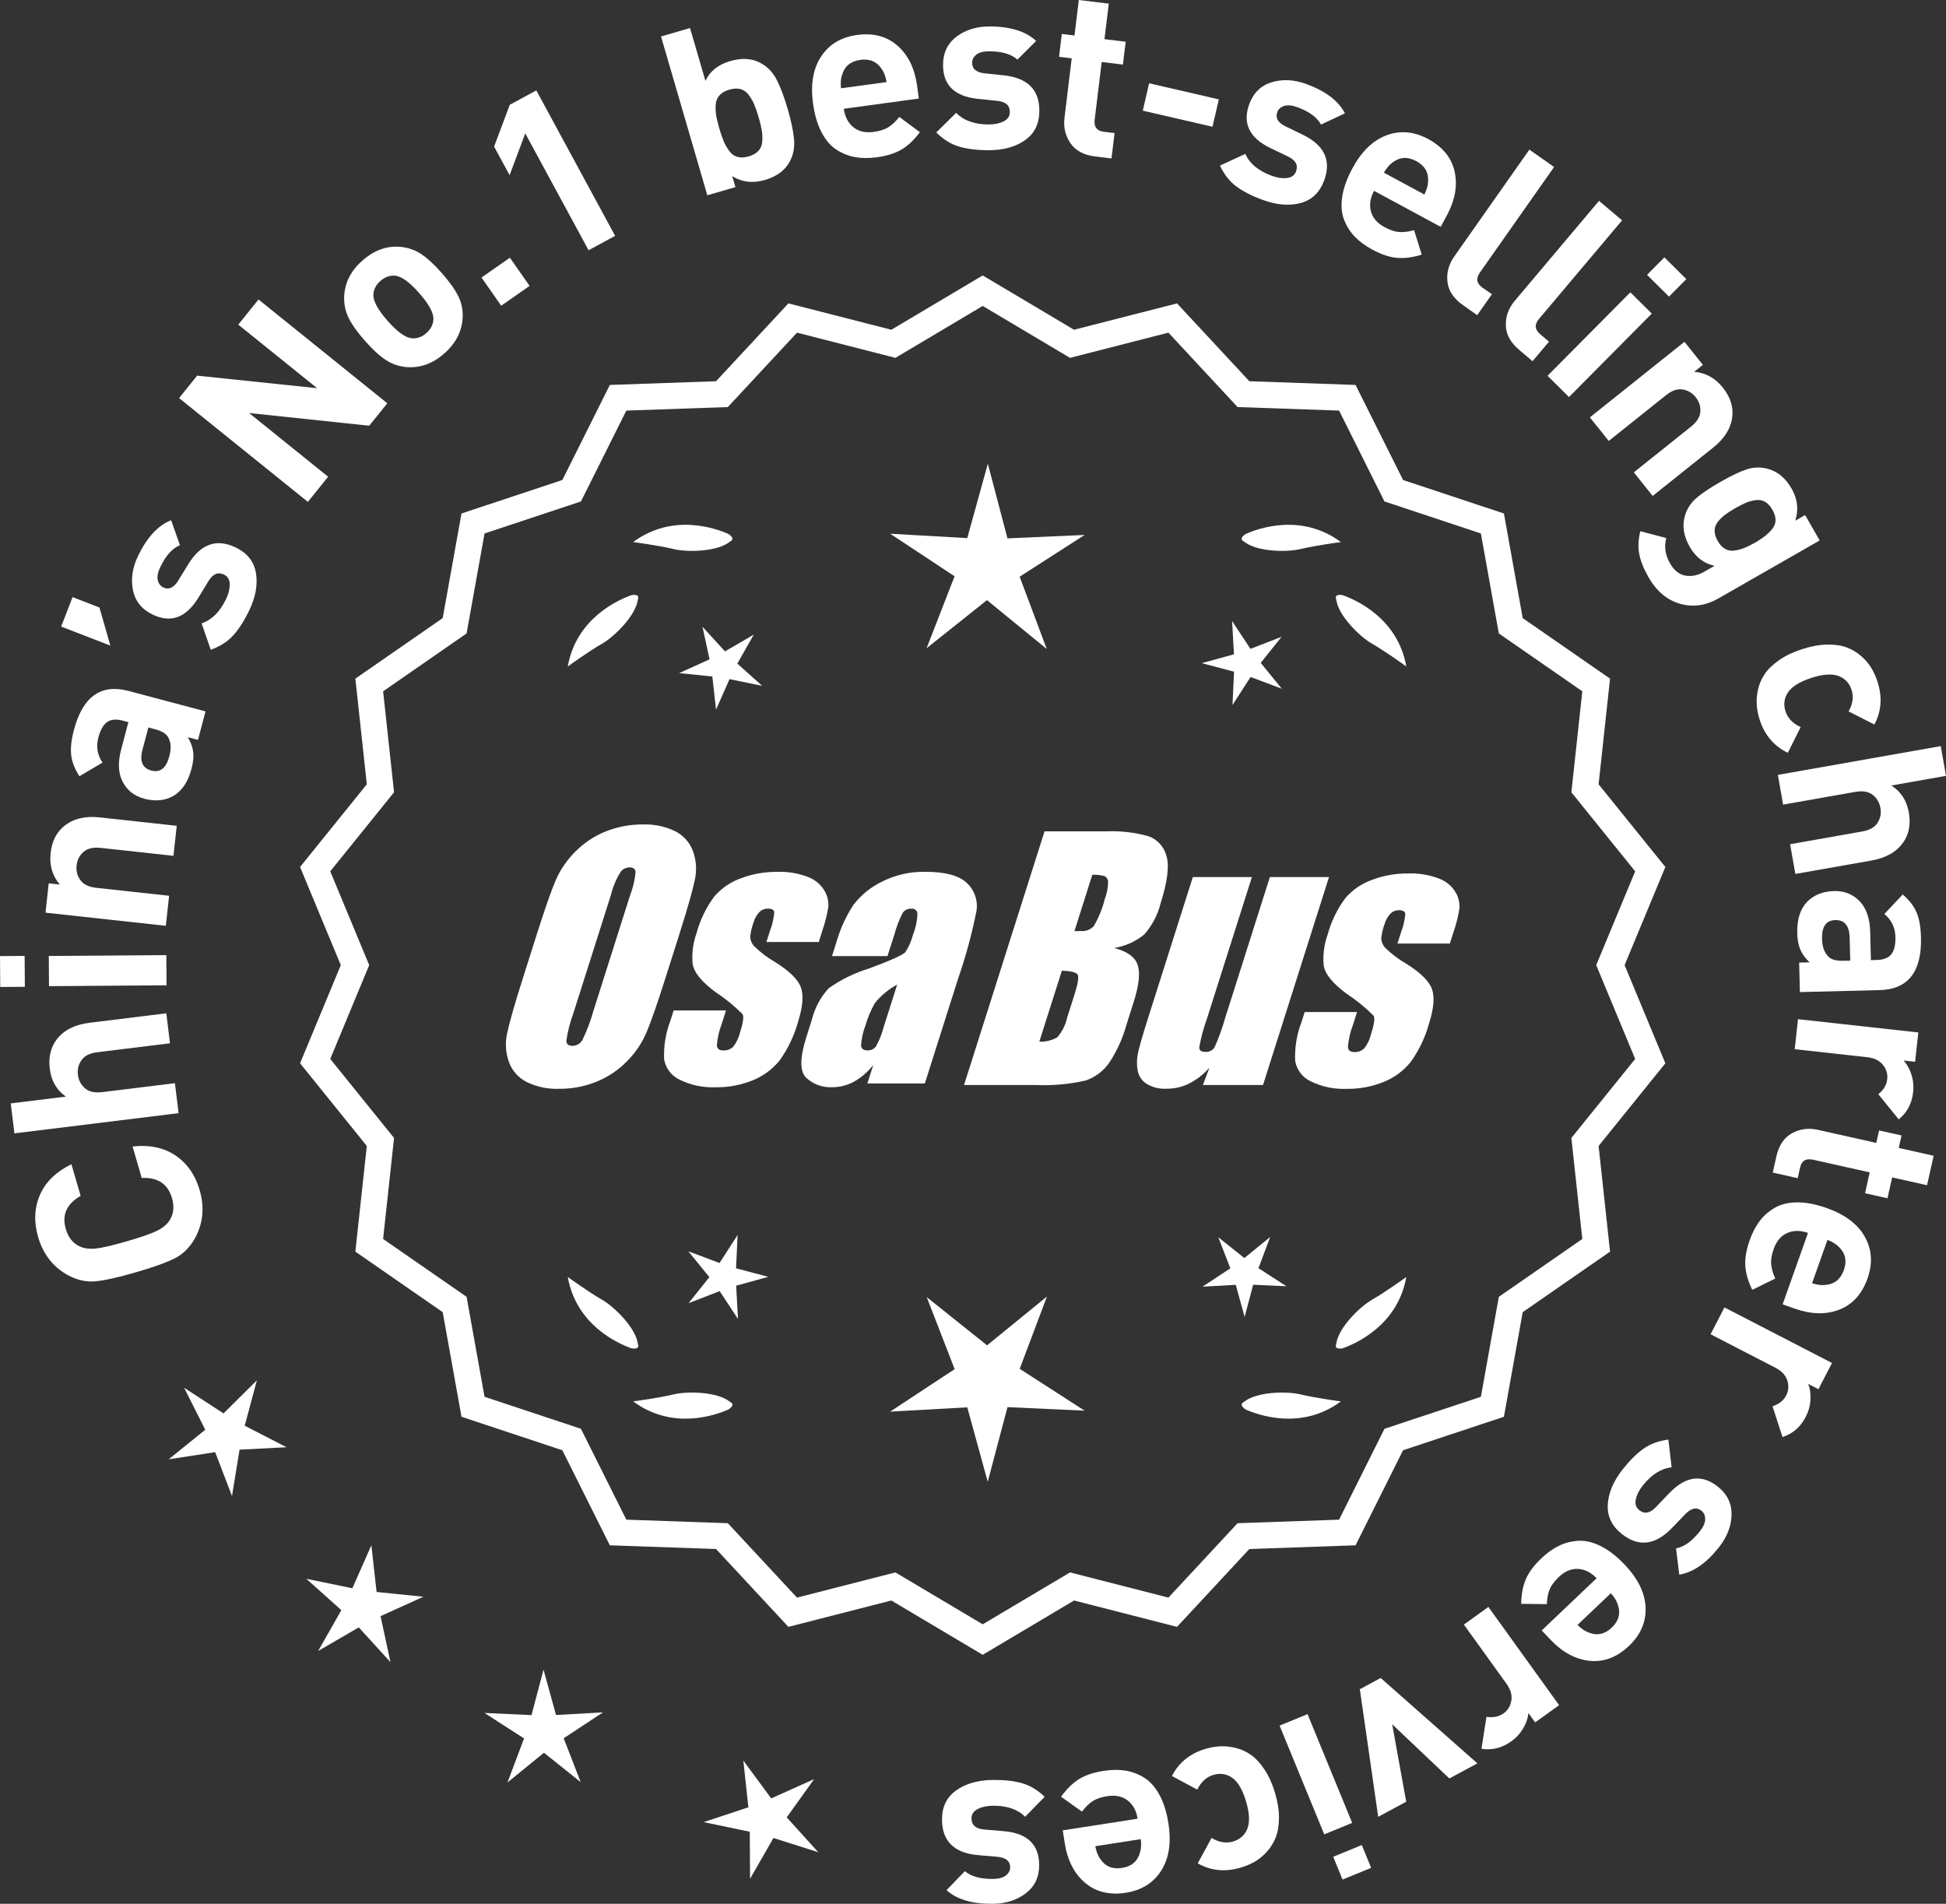 <?xml version="1.0" encoding="UTF-8"?>
<svg id="Layer_2" data-name="Layer 2" xmlns="http://www.w3.org/2000/svg" viewBox="0 0 309.918 303.191">
  <rect x="0" y="0" width="309.918" height="303.191" fill="#333333" stroke="none"/>
  <defs>
    <style>
      .cls-1 {
        fill: #fff;
      }
    </style>
  </defs>
  <g id="Layer_1-2" data-name="Layer 1">
    <g>
      <g>
        <polygon class="cls-1" points="40.916 219.819 35.597 225.092 29.319 221.007 32.69 227.695 26.865 232.404 34.268 231.264 36.946 238.259 38.15 230.867 45.63 230.481 38.971 227.052 40.916 219.819"/>
        <polygon class="cls-1" points="59.976 253.531 59.144 246.088 56.119 252.94 48.782 251.43 54.364 256.425 50.662 262.936 57.137 259.171 62.185 264.705 60.605 257.383 67.427 254.291 59.976 253.531"/>
        <polygon class="cls-1" points="88.549 273.123 86.562 265.9 84.646 273.142 77.164 272.799 83.458 276.859 80.821 283.869 86.627 279.137 92.479 283.813 89.772 276.828 96.027 272.707 88.549 273.123"/>
        <polygon class="cls-1" points="125.291 289.428 129.655 283.34 122.821 286.407 118.38 280.375 119.185 287.823 112.076 290.183 119.407 291.719 119.455 299.209 123.181 292.711 130.319 294.98 125.291 289.428"/>
      </g>
      <g>
        <path class="cls-1" d="M156.505,262.911l-14.465-8.599-16.302,4.175-11.457-12.326-16.818-.586-7.52-15.055-15.972-5.301-2.974-16.563-13.831-9.586,1.813-16.73-10.57-13.094,6.453-15.542-6.453-15.542,10.57-13.094-1.813-16.73,13.831-9.586,2.974-16.563,15.972-5.301,7.52-15.055,16.818-.586,11.457-12.326,16.302,4.175,14.465-8.599,14.465,8.599,16.302-4.175,11.457,12.326,16.818.586,7.52,15.055,15.972,5.301,2.974,16.563,13.831,9.586-1.813,16.73,10.57,13.094-6.453,15.542,6.453,15.542-10.57,13.094,1.813,16.73-13.831,9.586-2.974,16.563-15.972,5.301-7.52,15.055-16.818.586-11.457,12.326-16.302-4.175-14.465,8.599ZM142.517,250.993l13.988,8.315,13.988-8.315,15.764,4.038,11.079-11.92,16.263-.567,7.272-14.558,15.445-5.126,2.876-16.017,13.375-9.27-1.753-16.179,10.222-12.662-6.24-15.029,6.24-15.029-10.222-12.662,1.753-16.178-13.375-9.27-2.876-16.017-15.445-5.126-7.272-14.558-16.263-.567-11.079-11.92-15.764,4.038-13.988-8.316-13.988,8.316-15.764-4.038-11.079,11.92-16.263.567-7.272,14.558-15.445,5.126-2.876,16.017-13.375,9.27,1.753,16.178-10.222,12.662,6.24,15.029-6.24,15.029,10.222,12.662-1.753,16.179,13.375,9.27,2.876,16.017,15.445,5.126,7.272,14.558,16.263.567,11.079,11.92,15.764-4.038Z"/>
        <path class="cls-1" d="M156.505,263.538l-14.549-8.648-16.396,4.199-11.522-12.397-16.915-.59-7.563-15.141-16.063-5.331-2.991-16.659-13.911-9.641,1.823-16.826-10.631-13.169,6.49-15.631-6.49-15.631,10.631-13.17-1.823-16.826,13.911-9.641,2.991-16.659,16.063-5.332,7.563-15.141,16.915-.59,11.522-12.397,16.396,4.199,14.549-8.648,14.548,8.648,16.396-4.199,11.522,12.397,16.915.59,7.563,15.141,16.063,5.332,2.991,16.659,13.911,9.641-1.823,16.826,10.631,13.17-6.49,15.631,6.49,15.631-10.631,13.169,1.823,16.826-13.911,9.641-2.991,16.659-16.063,5.331-7.563,15.141-16.915.59-11.522,12.397-16.396-4.199-14.548,8.648ZM142.123,253.734l14.383,8.55,14.382-8.55,16.209,4.151,11.391-12.255,16.722-.583,7.477-14.968,15.88-5.271,2.957-16.468,13.752-9.531-1.803-16.635,10.51-13.019-6.416-15.453,6.416-15.453-10.51-13.02,1.803-16.634-13.752-9.531-2.957-16.468-15.88-5.271-7.477-14.968-16.722-.583-11.391-12.255-16.209,4.151-14.382-8.55-14.383,8.55-16.208-4.151-11.392,12.255-16.721.583-7.477,14.968-15.88,5.271-2.957,16.468-13.751,9.531,1.803,16.634-10.51,13.02,6.416,15.453-6.416,15.453,10.51,13.019-1.803,16.635,13.751,9.531,2.957,16.468,15.88,5.271,7.477,14.968,16.721.583,11.392,12.255,16.208-4.151ZM156.505,259.935l-14.071-8.365-15.858,4.062-11.145-11.99-16.36-.57-7.315-14.645-15.536-5.156-2.893-16.112-13.455-9.325,1.764-16.274-10.282-12.737,6.277-15.119-6.277-15.119,10.282-12.737-1.764-16.274,13.455-9.325,2.893-16.112,15.536-5.156,7.315-14.645,16.36-.57,11.145-11.991,15.858,4.062,14.071-8.365,14.071,8.365,15.858-4.062,11.145,11.991,16.359.57,7.315,14.645,15.536,5.156,2.893,16.112,13.455,9.325-1.763,16.274,10.282,12.737-6.277,15.119,6.277,15.119-10.282,12.737,1.763,16.274-13.455,9.325-2.893,16.112-15.536,5.156-7.315,14.645-16.359.57-11.145,11.99-15.858-4.062-14.071,8.365ZM142.6,250.415l13.905,8.266,13.905-8.266,15.671,4.014,11.013-11.849,16.166-.563,7.229-14.472,15.354-5.096,2.858-15.922,13.295-9.214-1.743-16.083,10.161-12.587-6.203-14.94,6.203-14.94-10.161-12.587,1.743-16.083-13.295-9.214-2.858-15.922-15.354-5.096-7.229-14.472-16.166-.563-11.013-11.849-15.671,4.014-13.905-8.267-13.905,8.267-15.67-4.014-11.013,11.849-16.167.563-7.229,14.472-15.353,5.096-2.859,15.922-13.295,9.214,1.743,16.083-10.161,12.587,6.203,14.94-6.203,14.94,10.161,12.587-1.743,16.083,13.295,9.214,2.859,15.922,15.353,5.096,7.229,14.472,16.166.563,11.014,11.849,15.67-4.014Z"/>
      </g>
      <g>
        <polygon class="cls-1" points="117.225 201.986 117.468 196.68 114.59 201.144 109.619 199.273 112.974 203.39 109.659 207.54 114.611 205.621 117.533 210.056 117.239 204.753 122.36 203.344 117.225 201.986"/>
        <polygon class="cls-1" points="166.731 206.485 157.2 214.253 147.593 206.578 152.036 218.044 141.767 224.809 154.045 224.126 157.305 235.982 160.45 224.095 172.734 224.658 162.4 217.994 166.731 206.485"/>
        <polygon class="cls-1" points="200.419 201.968 202.289 196.998 198.173 200.353 194.023 197.038 195.942 201.99 191.507 204.912 196.81 204.617 198.218 209.738 199.577 204.604 204.882 204.847 200.419 201.968"/>
      </g>
      <g>
        <path class="cls-1" d="M198.119,223.262c-.197.099-.32.215-.359.348-.001.002-.003.003-.005.005.001 0.0.002.001.003.001-.063.227.115.505.606.846,2.043.909,8.925,3.375,15.191-1.283,0,0-4.07-.534-6.459-1.115-2.166-.527-6.98-.443-8.977,1.198Z"/>
        <path class="cls-1" d="M212.783,214.528c0.0.002-0.0.004-0.0.007.001-0.0.002-.001.003-.001.11.208.43.288,1.022.199,2.109-.742,8.805-3.676,10.161-11.365,0,0-3.325,2.407-5.461,3.625-1.936,1.104-5.378,4.471-5.703,7.036-.075.207-.085.376-.022.5Z"/>
      </g>
      <g>
        <path class="cls-1" d="M116.273,223.262c.197.099.32.215.359.348.001.002.003.003.005.005-.001 0-.002.001-.003.001.063.227-.115.505-.606.846-2.043.909-8.925,3.375-15.191-1.283,0,0,4.07-.534,6.459-1.115,2.166-.527,6.98-.443,8.977,1.198Z"/>
        <path class="cls-1" d="M101.609,214.528c-0.0.002 0.0.004 0.0.007-.001-0-.002-.001-.003-.001-.11.208-.43.288-1.022.199-2.109-.742-8.805-3.676-10.161-11.365,0,0,3.325,2.407,5.461,3.625,1.936,1.104,5.378,4.471,5.703,7.036.075.207.085.376.022.5Z"/>
      </g>
      <g>
        <path class="cls-1" d="M116.273,86.246c.197-.099.32-.215.359-.348.001-.002.003-.003.005-.005-.001-0-.002-.001-.003-.001.063-.227-.115-.505-.606-.846-2.043-.909-8.925-3.375-15.191,1.283,0,0,4.07.534,6.459,1.115,2.166.527,6.98.443,8.977-1.198Z"/>
        <path class="cls-1" d="M101.609,94.979c-0-.002 0-.004 0-.007-.001 0-.002.001-.003.001-.11-.208-.43-.288-1.022-.199-2.109.742-8.805,3.676-10.161,11.365,0,0,3.325-2.407,5.461-3.625,1.936-1.104,5.378-4.471,5.703-7.036.075-.207.085-.376.022-.5Z"/>
      </g>
      <g>
        <path class="cls-1" d="M198.119,86.246c-.197-.099-.32-.215-.359-.348-.001-.002-.003-.003-.005-.005.001-0.0.002-.001.003-.001-.063-.227.115-.505.606-.846,2.043-.909,8.925-3.375,15.191,1.283,0,0-4.07.534-6.459,1.115-2.166.527-6.98.443-8.977-1.198Z"/>
        <path class="cls-1" d="M212.783,94.979c0-.002-0-.004-0-.007.001 0.0.002.001.003.001.11-.208.43-.288,1.022-.199,2.109.742,8.805,3.676,10.161,11.365,0,0-3.325-2.407-5.461-3.625-1.936-1.104-5.378-4.471-5.703-7.036-.075-.207-.085-.376-.022-.5Z"/>
      </g>
      <g id="Group_4" data-name="Group 4">
        <g id="Group_1" data-name="Group 1">
          <path id="Path_1" data-name="Path 1" class="cls-1" d="M105.963,155.805c-1.287,4.058-2.289,6.932-3.006,8.623-.743,1.73-1.811,3.301-3.145,4.628-1.374,1.392-3.018,2.488-4.831,3.221-1.89.759-3.911,1.14-5.947,1.123-1.762.067-3.514-.296-5.104-1.059-1.333-.652-2.362-1.794-2.872-3.188-.534-1.48-.633-3.081-.285-4.615.343-1.661,1.174-4.572,2.493-8.734l2.193-6.911c1.287-4.058,2.289-6.932,3.006-8.623.743-1.73,1.811-3.301,3.145-4.628,1.374-1.392,3.018-2.488,4.831-3.221,1.89-.757,3.911-1.138,5.947-1.12,1.762-.067,3.514.296,5.104,1.059,1.332.654,2.36,1.796,2.872,3.189.534,1.48.633,3.082.285,4.616-.343,1.661-1.173,4.571-2.492,8.731l-2.194,6.909ZM100.372,142.531c.442-1.159.728-2.373.849-3.608-.025-.526-.342-.786-.951-.786-.528.006-1.028.236-1.375.634-.738,1.153-1.278,2.422-1.598,3.754l-5.99,18.863c-.521,1.405-.892,2.861-1.11,4.343,0,.552.337.824.98.824.663-.002,1.272-.367,1.586-.951.708-1.449,1.281-2.96,1.712-4.514l5.891-18.565.005.005Z"/>
          <path id="Path_2" data-name="Path 2" class="cls-1" d="M130.399,150.013h-8.337l.571-1.795c.36-.932.588-1.91.678-2.904-.032-.406-.374-.609-1.027-.609-.511-.005-1.002.199-1.36.563-.44.48-.76,1.059-.932,1.687-.261.721-.434,1.471-.516,2.234.027.588.273,1.145.692,1.559.987.957,2.09,1.787,3.283,2.47,2.283,1.433,3.65,2.78,4.102,4.039.45,1.262.298,3.1-.469,5.516-.606,2.188-1.593,4.253-2.916,6.099-1.134,1.403-2.607,2.494-4.28,3.17-1.866.76-3.866,1.137-5.881,1.11-1.989.089-3.969-.323-5.758-1.198-1.308-.611-2.234-1.824-2.479-3.246-.096-2.11.247-4.217,1.008-6.188l.507-1.598h8.334l-.665,2.097c-.426,1.113-.691,2.281-.786,3.469.038.533.375.799.995.799.573.035,1.136-.159,1.566-.539.535-.66.914-1.431,1.11-2.258.501-1.579.646-2.568.436-2.968-1.324-1.328-2.782-2.516-4.35-3.545-2.238-1.661-3.445-3.17-3.62-4.527-.144-1.635.068-3.281.622-4.825.569-2.111,1.53-4.096,2.831-5.852,1.142-1.318,2.605-2.319,4.247-2.904,1.841-.694,3.795-1.04,5.763-1.02,1.695-.065,3.385.22,4.965.837,1.093.416,2.01,1.195,2.597,2.206.446.77.652,1.655.589,2.543-.197,1.246-.505,2.473-.919,3.665l-.603,1.927v-.013Z"/>
          <path id="Path_3" data-name="Path 3" class="cls-1" d="M141.337,152.265h-8.832l.704-2.219c.594-2.102,1.506-4.101,2.703-5.929,1.19-1.558,2.727-2.818,4.489-3.678,2.159-1.102,4.557-1.651,6.981-1.598,3.183,0,5.391.602,6.626,1.807,1.207,1.138,1.77,2.801,1.503,4.439-.732,3.678-1.717,7.301-2.948,10.842l-5.275,16.619h-9.151l.939-2.948c-.833,1.085-1.877,1.991-3.069,2.663-1.084.587-2.299.892-3.532.888-1.495.057-2.952-.476-4.058-1.483-1.059-.989-1.059-3.155,0-6.499l.863-2.723c.457-1.89,1.387-3.633,2.701-5.066,1.961-1.384,4.13-2.445,6.425-3.145,3.5-1.3,5.432-2.171,5.795-2.614.543-.846.947-1.772,1.198-2.745.429-1.076.669-2.218.71-3.376-.029-.466-.43-.82-.895-.792-.018.001-.037.003-.055.005-.549-.041-1.079.21-1.395.66-.559,1.094-1.001,2.244-1.319,3.43l-1.105,3.462ZM142.881,156.804c-1.375.739-2.587,1.749-3.563,2.968-.617,1.087-1.105,2.242-1.452,3.442-.417,1.06-.665,2.179-.735,3.316.057.494.387.748,1.008.748.515.039,1.016-.18,1.337-.584.548-.968.966-2.005,1.243-3.082l2.162-6.809Z"/>
        </g>
        <g id="Group_3" data-name="Group 3">
          <path id="Path_7" data-name="Path 7" class="cls-1" d="M166.344,132.399h9.778c2.286-.102,4.574.159,6.778.773,1.417.502,2.491,1.676,2.866,3.132.482,1.573.169,4.102-.939,7.589-.458,1.832-1.352,3.527-2.606,4.939-1.376,1.117-3.019,1.855-4.768,2.143,2.092.552,3.341,1.458,3.747,2.732s.191,3.227-.647,5.852l-1.186,3.747c-.599,2.16-1.543,4.209-2.797,6.068-.911,1.247-2.181,2.187-3.64,2.694-2.64.61-5.352.853-8.059.723h-11.338l12.82-40.394h-.012ZM169.115,154.582l-3.594,11.305c1.003.055,2-.187,2.866-.697.763-.878,1.295-1.933,1.548-3.069l1.198-3.766c.552-1.731.712-2.779.481-3.145-.229-.368-1.059-.571-2.505-.622l.005-.007ZM173.959,139.314l-2.847,8.985c.425-.019.755-.025.989-.025.773.074,1.538-.207,2.08-.762.796-1.36,1.394-2.827,1.775-4.356.325-.849.501-1.747.519-2.656.007-.396-.201-.766-.545-.964-.638-.177-1.299-.25-1.96-.218l-.012-.003Z"/>
          <path id="Path_8" data-name="Path 8" class="cls-1" d="M211.654,139.684l-10.506,33.107h-9.574l1.034-2.752c-.9,1.034-1.989,1.886-3.208,2.511-1.107.552-2.327.839-3.563.837-1.145.071-2.284-.208-3.267-.799-.732-.487-1.233-1.252-1.389-2.118-.163-.914-.146-1.851.051-2.759.197-.957.742-2.86,1.649-5.7l7.089-22.332h9.409l-7.152,22.528c-.542,1.492-.956,3.028-1.236,4.59,0,.481.317.723.97.723.596.053,1.171-.237,1.483-.748.687-1.562,1.264-3.17,1.725-4.812l7.07-22.28h9.409l.005.004Z"/>
          <path id="Path_9" data-name="Path 9" class="cls-1" d="M230.896,150.267h-8.338l.571-1.795c.36-.932.588-1.91.678-2.904-.032-.406-.374-.609-1.027-.609-.511-.004-1.001.199-1.359.563-.44.48-.76,1.059-.932,1.687-.26.721-.432,1.47-.514,2.231.027.588.273,1.145.692,1.559.986.958,2.089,1.788,3.281,2.472,2.283,1.433,3.65,2.78,4.102,4.039.45,1.262.298,3.1-.469,5.516-.606,2.188-1.593,4.253-2.916,6.099-1.134,1.403-2.607,2.494-4.28,3.17-1.866.76-3.866,1.137-5.881,1.11-1.989.089-3.969-.323-5.758-1.198-1.308-.611-2.234-1.824-2.479-3.246-.096-2.11.247-4.217,1.008-6.188l.507-1.598h8.338l-.665,2.099c-.426,1.113-.691,2.281-.786,3.469.038.533.375.799.995.799.573.035,1.136-.159,1.566-.539.535-.66.914-1.431,1.11-2.258.501-1.579.646-2.568.436-2.968-1.324-1.328-2.782-2.516-4.35-3.545-2.238-1.661-3.445-3.17-3.62-4.527-.144-1.635.068-3.281.622-4.825.569-2.111,1.53-4.096,2.831-5.852,1.142-1.318,2.605-2.319,4.247-2.904,1.841-.694,3.795-1.04,5.763-1.02,1.695-.065,3.385.22,4.965.837,1.096.414,2.016,1.194,2.606,2.206.446.77.652,1.655.589,2.543-.197,1.246-.505,2.473-.919,3.665l-.609,1.921-.007-.009Z"/>
        </g>
      </g>
      <g>
        <path class="cls-1" d="M21.113,182.586c2.713-.298,4.997.182,6.852,1.441,1.855,1.26,3.133,3.098,3.834,5.515.783,2.701.552,5.221-.696,7.56-.824,1.498-1.89,2.584-3.196,3.258-1.307.675-3.394,1.427-6.261,2.259-2.865.831-5.032,1.312-6.497,1.441-1.465.13-2.945-.218-4.443-1.042-2.306-1.309-3.851-3.313-4.634-6.014-.701-2.417-.604-4.653.288-6.709.894-2.057,2.566-3.685,5.018-4.884l1.464,5.046c-2.228,1.262-3.016,3.019-2.362,5.27.391,1.35,1.135,2.277,2.231,2.781.683.316,1.518.427,2.505.333s2.653-.481,4.998-1.161c2.346-.68,3.961-1.245,4.845-1.694.885-.449,1.53-.989,1.937-1.622.658-1.012.79-2.193.398-3.544-.658-2.274-2.269-3.349-4.826-3.223l-1.453-5.011Z"/>
        <path class="cls-1" d="M26.486,161.375l.588,4.774-11.567,1.424c-1.2.147-2.042.568-2.528,1.262-.487.694-.677,1.469-.571,2.326.108.881.482,1.6,1.123,2.155.64.555,1.56.758,2.76.611l11.567-1.424.586,4.774-26.146,3.219-.588-4.774,8.777-1.081c-1.47-1.037-2.322-2.51-2.559-4.419-.23-1.885.147-3.46,1.135-4.725,1.138-1.457,2.869-2.329,5.195-2.615l12.228-1.506Z"/>
        <path class="cls-1" d="M3.922,152.235l.036,4.921-3.921.028-.037-4.92,3.922-.029ZM26.491,152.106l.036,4.81-18.723.138-.034-4.81,18.721-.138Z"/>
        <path class="cls-1" d="M28.147,131.513l-.521,4.782-11.586-1.265c-1.2-.131-2.118.085-2.75.649s-.996,1.275-1.09,2.133c-.096.883.104,1.668.599,2.354.497.687,1.346,1.096,2.548,1.227l11.585,1.264-.522,4.782-19.162-2.091.51-4.671,1.766.192c-1.188-1.395-1.677-3.061-1.464-4.999.204-1.888.934-3.334,2.185-4.339,1.442-1.157,3.328-1.609,5.656-1.355l12.248,1.337Z"/>
        <path class="cls-1" d="M32.733,113.291l-1.206,4.542-1.609-.428c.473.814.756,1.598.85,2.351.093.752.001,1.653-.276,2.702-.551,2.074-1.521,3.514-2.909,4.319-1.345.741-2.875.882-4.593.427-1.573-.417-2.721-1.309-3.441-2.675-.724-1.365-.805-3.097-.249-5.195l1.149-4.327-.929-.247c-1.025-.272-1.845-.195-2.454.229-.61.425-1.077,1.246-1.4,2.461-.387,1.454-.166,2.789.659,4.003l-3.674,2.163c-.762-1.171-1.201-2.303-1.319-3.394-.118-1.09.03-2.423.448-3.996,1.405-5.292,4.302-7.356,8.688-6.191l12.267,3.257ZM24.633,116.117l-1.002-.266-.94,3.541c-.487,1.836-.016,2.943,1.416,3.323,1.406.373,2.358-.381,2.859-2.265.322-1.216.268-2.212-.163-2.991-.279-.584-1.002-1.032-2.17-1.342Z"/>
        <path class="cls-1" d="M15.838,96.75l1.739,6.067-7.834-3.029,1.815-4.693,4.279,1.655Z"/>
        <path class="cls-1" d="M37.562,87.199c1.843.895,2.912,2.264,3.208,4.108.298,1.845-.076,3.843-1.122,5.995-.775,1.598-1.61,2.893-2.504,3.885s-2.087,1.756-3.581,2.292l-1.455-4.203c1.604-.537,2.897-1.815,3.878-3.834.411-.843.609-1.637.602-2.381s-.312-1.263-.911-1.554c-.953-.463-1.783-.111-2.487,1.055l-1.623,2.666c-1.951,3.167-4.378,4.044-7.284,2.632-1.731-.84-2.769-2.146-3.115-3.919-.345-1.772-.065-3.59.84-5.454,1.434-2.95,3.183-4.83,5.247-5.637l1.402,3.972c-1.196.488-2.237,1.642-3.121,3.461-.398.821-.535,1.515-.414,2.082.122.567.416.963.882,1.189.866.421,1.656.064,2.37-1.069l1.593-2.6c2.004-3.277,4.536-4.172,7.597-2.685Z"/>
        <path class="cls-1" d="M61.684,64.227l-2.879,3.572-19.136-2.022,12.589,10.146-3.227,4.004-20.513-16.531,2.879-3.572,19.108,1.999-12.561-10.123,3.227-4.004,20.512,16.531Z"/>
        <path class="cls-1" d="M70.354,43.48c1.224,1.388,2.099,2.614,2.625,3.678.528,1.064.764,2.198.705,3.399-.104,2.196-1.079,4.109-2.929,5.74-1.833,1.615-3.845,2.337-6.035,2.164-1.217-.111-2.319-.496-3.31-1.152s-2.088-1.669-3.295-3.039c-1.207-1.369-2.071-2.581-2.59-3.636-.519-1.055-.758-2.193-.716-3.414.103-2.195,1.069-4.101,2.901-5.716,1.888-1.664,3.909-2.393,6.062-2.188,1.216.111,2.315.491,3.297,1.138.981.647,2.076,1.655,3.283,3.024ZM66.746,46.662c-1.582-1.794-2.888-2.715-3.916-2.763-.802-.05-1.552.235-2.256.854-.685.604-1.053,1.307-1.103,2.106-.081,1.026.668,2.437,2.251,4.231,1.6,1.813,2.912,2.743,3.94,2.79.801.051,1.543-.226,2.228-.83.702-.62,1.08-1.33,1.131-2.131.082-1.025-.677-2.445-2.275-4.258Z"/>
        <path class="cls-1" d="M84.342,45.529l-4.52,3.158-3.137-4.488,4.52-3.158,3.137,4.489Z"/>
        <path class="cls-1" d="M97.967,37.559l-4.229,2.292-10.085-18.607-2.495,6.655-2.467-4.554,2.494-6.655,4.229-2.292,12.552,23.161Z"/>
        <path class="cls-1" d="M125.435,17.315c.559,1.918.898,3.528,1.021,4.828.123,1.301-.099,2.482-.661,3.546-.741,1.424-2.072,2.415-3.989,2.975-1.918.559-3.647.356-5.188-.608l.508,1.741-4.476,1.305-7.374-25.291,4.618-1.347,2.454,8.419c.707-1.542,2.02-2.593,3.938-3.152s3.573-.438,4.963.365c1.046.595,1.868,1.473,2.464,2.635s1.169,2.691,1.722,4.585ZM121.326,20.807c-.092-.577-.261-1.292-.509-2.145-.249-.853-.49-1.547-.723-2.083-.234-.535-.527-1.034-.881-1.497-.353-.462-.785-.759-1.301-.893-.514-.132-1.103-.102-1.765.091-.664.193-1.176.484-1.538.873s-.568.873-.617,1.452c-.05.58-.028,1.158.062,1.735s.261,1.292.51,2.145c.248.853.49,1.547.722,2.083.233.536.528,1.041.885,1.515.357.474.793.777,1.307.91.515.133,1.103.103,1.767-.091.661-.193,1.174-.483,1.537-.873.361-.388.566-.878.611-1.469.047-.592.024-1.176-.067-1.753Z"/>
        <path class="cls-1" d="M146.333,15.695l-11.951,1.628c.174,1.271.68,2.248,1.519,2.93.841.683,1.92.934,3.24.754.978-.133,1.758-.383,2.343-.749.586-.365,1.165-.911,1.738-1.637l3.28,2.429c-.883,1.191-1.836,2.099-2.858,2.723-1.023.625-2.353,1.048-3.99,1.271-1.223.167-2.35.164-3.38-.006-1.032-.171-2.024-.552-2.977-1.145-.951-.592-1.763-1.515-2.43-2.769-.67-1.253-1.13-2.809-1.383-4.666-.416-3.055.016-5.547,1.297-7.477,1.28-1.93,3.18-3.066,5.698-3.409,2.613-.356,4.771.215,6.469,1.714s2.734,3.629,3.111,6.391l.273,2.017ZM141.196,13.072c-.138-.827-.378-1.492-.719-1.993-.768-1.24-1.92-1.755-3.46-1.545s-2.514,1.015-2.92,2.414c-.196.574-.249,1.279-.16,2.113l7.259-.988Z"/>
        <path class="cls-1" d="M165.526,17.696c-.015,2.048-.79,3.602-2.327,4.664-1.537,1.062-3.502,1.584-5.894,1.567-1.776-.013-3.305-.208-4.585-.587-1.28-.379-2.483-1.128-3.61-2.246l3.168-3.123c1.175,1.218,2.885,1.834,5.13,1.85.937.007,1.74-.154,2.408-.482.668-.328,1.005-.825,1.011-1.491.007-1.06-.668-1.657-2.023-1.79l-3.105-.318c-3.697-.396-5.535-2.21-5.512-5.441.015-1.924.745-3.423,2.196-4.499,1.451-1.075,3.212-1.605,5.283-1.59,3.281.023,5.73.793,7.348,2.309l-2.981,2.976c-.955-.87-2.445-1.312-4.467-1.327-.913-.006-1.599.168-2.058.522s-.69.791-.694,1.309c-.006.962.655,1.521,1.986,1.679l3.032.318c3.819.397,5.719,2.297,5.694,5.702Z"/>
        <path class="cls-1" d="M177.016,25.233l-2.607-.317c-1.812-.22-3.125-.926-3.935-2.119-.812-1.192-1.128-2.535-.945-4.029l1.152-9.476-2.021-.246.442-3.636,2.02.246.688-5.656,4.775.581-.688,5.656,3.379.411-.442,3.636-3.379-.411-1.118,9.182c-.14,1.151.341,1.793,1.443,1.928l1.727.209-.492,4.041Z"/>
        <path class="cls-1" d="M193.104,20.189l-11.104-2.565,1.007-4.362,11.104,2.565-1.008,4.362Z"/>
        <path class="cls-1" d="M210.881,28.742c-.709,1.921-1.965,3.121-3.771,3.599s-3.831.303-6.076-.524c-1.667-.614-3.039-1.316-4.113-2.107-1.076-.791-1.954-1.903-2.636-3.337l4.039-1.864c.693,1.544,2.093,2.703,4.199,3.479.879.324,1.688.445,2.429.363.74-.083,1.225-.436,1.456-1.061.367-.995-.066-1.785-1.295-2.371l-2.815-1.352c-3.343-1.627-4.457-3.956-3.338-6.988.664-1.805,1.861-2.967,3.592-3.487,1.729-.52,3.564-.421,5.51.295,3.077,1.134,5.12,2.689,6.128,4.664l-3.813,1.789c-.604-1.143-1.855-2.064-3.753-2.763-.857-.316-1.562-.384-2.112-.207-.553.178-.918.51-1.098.996-.332.902.101,1.653,1.3,2.253l2.744,1.327c3.46,1.669,4.601,4.101,3.425,7.294Z"/>
        <path class="cls-1" d="M229.445,36.125l-10.615-5.729c-.61,1.129-.775,2.216-.499,3.262.276,1.046,1,1.886,2.173,2.518.867.469,1.646.728,2.334.777.688.05,1.478-.05,2.369-.298l1.219,3.896c-1.415.441-2.722.613-3.915.515s-2.519-.54-3.973-1.325c-1.086-.586-1.995-1.251-2.727-1.997-.733-.746-1.311-1.638-1.729-2.678-.42-1.04-.53-2.263-.332-3.669.198-1.407.743-2.934,1.633-4.584,1.465-2.713,3.283-4.472,5.454-5.275,2.173-.805,4.376-.603,6.612.604,2.321,1.254,3.728,2.986,4.217,5.198.486,2.212.069,4.544-1.255,6.996l-.966,1.791ZM226.841,30.978c.376-.75.574-1.428.593-2.035.113-1.453-.515-2.549-1.883-3.287-1.367-.738-2.628-.661-3.782.229-.496.349-.954.886-1.374,1.612l6.446,3.48Z"/>
        <path class="cls-1" d="M235.258,50.191l-2.24-1.575c-1.514-1.064-2.347-2.313-2.5-3.747s.204-2.766,1.069-3.998l11.979-17.041,3.936,2.766-11.809,16.8c-.668.948-.536,1.749.392,2.401l1.515,1.063-2.341,3.33Z"/>
        <path class="cls-1" d="M244.071,57.521l-2.094-1.765c-1.414-1.192-2.136-2.51-2.161-3.952-.027-1.442.445-2.738,1.415-3.889l13.426-15.927,3.677,3.101-13.234,15.701c-.747.887-.688,1.695.181,2.426l1.414,1.193-2.623,3.112Z"/>
        <path class="cls-1" d="M249.875,63.231l-3.414-3.388,13.188-13.289,3.414,3.388-13.188,13.289ZM265.8,47.237l-3.494-3.466,2.764-2.784,3.494,3.466-2.764,2.784Z"/>
        <path class="cls-1" d="M263.203,78.983l-3.002-3.758,9.105-7.275c.944-.754,1.441-1.554,1.493-2.4.05-.845-.193-1.605-.732-2.28-.554-.693-1.25-1.109-2.085-1.247-.837-.137-1.727.172-2.671.926l-9.104,7.275-3.003-3.758,15.061-12.032,2.934,3.671-1.388,1.108c1.825.152,3.347.988,4.562,2.511,1.186,1.484,1.689,3.023,1.511,4.618-.205,1.838-1.224,3.488-3.054,4.95l-9.627,7.69Z"/>
        <path class="cls-1" d="M273.68,95.297c-2.034,1.164-4.082,1.448-6.142.852-2.062-.597-3.729-2.008-5.005-4.234-.759-1.328-1.249-2.554-1.466-3.679-.219-1.126-.159-2.339.176-3.64l4.122,1.094c-.354,1.367-.157,2.704.591,4.01.661,1.156,1.486,1.814,2.473,1.974.987.159,1.962-.036,2.926-.588l1.701-.974c-1.689-.369-3.006-1.377-3.948-3.026-.956-1.67-1.224-3.279-.803-4.827.311-1.145.906-2.104,1.785-2.876.879-.774,2.175-1.65,3.887-2.63s3.12-1.651,4.221-2.011c1.102-.361,2.224-.385,3.369-.074,1.548.421,2.807,1.477,3.774,3.168.943,1.648,1.133,3.345.568,5.089l1.573-.9,2.316,4.046-16.119,9.228ZM279.511,86.417c1.349-.772,2.304-1.561,2.866-2.366.562-.805.524-1.765-.112-2.877-.345-.6-.735-1.022-1.175-1.268-.438-.247-.935-.332-1.488-.256-.555.075-1.071.215-1.551.419-.48.204-1.042.49-1.685.857-.642.368-1.173.707-1.591,1.018-.419.311-.805.68-1.155,1.109-.352.429-.535.903-.55,1.423-.017.521.148,1.08.493,1.679.342.599.741,1.025,1.198,1.275.455.25.957.332,1.505.246s1.064-.226,1.551-.419c.486-.193,1.05-.473,1.693-.841Z"/>
        <path class="cls-1" d="M284.729,119.888c-2.188-1.05-3.678-2.794-4.474-5.233-.253-.774-.411-1.553-.472-2.337-.062-.784.003-1.616.195-2.497s.546-1.703,1.062-2.468c.514-.766,1.273-1.5,2.276-2.204s2.219-1.289,3.649-1.757c1.43-.467,2.757-.713,3.982-.737,1.225-.024,2.265.123,3.121.44.856.317,1.629.772,2.315,1.365.687.593,1.23,1.226,1.632,1.899.401.673.729,1.397.981,2.17.805,2.462.644,4.747-.483,6.854l-4.107-2.084c.67-1.205.829-2.347.477-3.425-.353-1.079-1.035-1.816-2.047-2.211-1.066-.405-2.525-.304-4.378.302-1.875.613-3.124,1.396-3.746,2.353-.583.916-.697,1.915-.345,2.993.353,1.078,1.154,1.906,2.407,2.483l-2.048,4.095Z"/>
        <path class="cls-1" d="M285.926,139.182l-.837-4.736,11.478-2.028c1.189-.21,2.01-.674,2.459-1.393s.599-1.502.448-2.353c-.154-.875-.564-1.572-1.234-2.092-.668-.521-1.597-.676-2.787-.466l-11.477,2.027-.838-4.736,25.943-4.583.837,4.737-8.708,1.538c1.521.959,2.449,2.386,2.784,4.28.33,1.87.036,3.463-.884,4.777-1.062,1.515-2.744,2.477-5.051,2.884l-12.134,2.144Z"/>
        <path class="cls-1" d="M286.649,157.997l-.117-4.698,1.664-.042c-.683-.649-1.175-1.322-1.475-2.017-.302-.696-.467-1.586-.493-2.671-.054-2.145.474-3.799,1.579-4.962,1.083-1.088,2.512-1.654,4.288-1.699,1.627-.04,2.979.493,4.056,1.602,1.076,1.108,1.641,2.747,1.695,4.917l.111,4.476.962-.023c1.06-.026,1.824-.33,2.291-.909.467-.58.684-1.498.652-2.755-.037-1.504-.623-2.723-1.757-3.657l2.921-3.108c1.059.911,1.798,1.874,2.219,2.887.42,1.013.65,2.334.69,3.961.138,5.474-2.063,8.268-6.601,8.381l-12.687.317ZM293.63,153.011l1.036-.026-.091-3.662c-.048-1.899-.811-2.83-2.29-2.793-1.456.036-2.158,1.028-2.11,2.977.031,1.258.364,2.199.996,2.825.432.482,1.251.709,2.459.679Z"/>
        <path class="cls-1" d="M302.382,178.265l-3.242-4.006c.844-.676,1.318-1.48,1.42-2.412.09-.809-.138-1.56-.681-2.253-.544-.693-1.38-1.102-2.508-1.227l-11.547-1.276.527-4.781,19.16,2.117-.516,4.671-1.839-.203c.534.555.95,1.29,1.245,2.204.297.913.391,1.861.281,2.842-.199,1.814-.967,3.255-2.302,4.324Z"/>
        <path class="cls-1" d="M282.329,186.741l.572-2.563c.399-1.782,1.232-3.017,2.498-3.706,1.267-.69,2.634-.871,4.102-.542l9.317,2.085.443-1.986,3.574.8-.444,1.986,5.561,1.244-1.051,4.694-5.56-1.244-.744,3.322-3.574-.8.744-3.322-9.028-2.02c-1.131-.253-1.817.162-2.06,1.245l-.38,1.697-3.971-.889Z"/>
        <path class="cls-1" d="M283.901,207.722l4.035-11.367c-1.208-.429-2.308-.427-3.3.006-.991.433-1.71,1.277-2.155,2.533-.33.929-.467,1.738-.411,2.426.058.688.276,1.452.658,2.295l-3.663,1.801c-.653-1.331-1.021-2.595-1.107-3.79-.085-1.195.147-2.572.7-4.129.412-1.162.932-2.162,1.556-3.0.625-.838,1.419-1.545,2.383-2.119.962-.575,2.154-.871,3.574-.89,1.42-.02,3.014.285,4.78.913,2.906,1.031,4.923,2.559,6.049,4.582,1.128,2.023,1.266,4.231.416,6.626-.884,2.487-2.381,4.141-4.491,4.962-2.111.821-4.479.765-7.106-.168l-1.917-.681ZM288.589,204.361c.799.257,1.498.349,2.102.274,1.453-.112,2.439-.9,2.959-2.365.521-1.464.252-2.698-.805-3.702-.421-.438-1.022-.809-1.805-1.112l-2.451,6.904Z"/>
        <path class="cls-1" d="M283.88,228.858l-1.591-4.903c1.029-.329,1.76-.909,2.19-1.742.373-.723.43-1.506.171-2.348s-.893-1.523-1.9-2.044l-10.322-5.332,2.208-4.273,17.127,8.847-2.158,4.175-1.643-.849c.3.71.423,1.544.373,2.503-.052.959-.304,1.877-.757,2.754-.838,1.622-2.071,2.692-3.698,3.211Z"/>
        <path class="cls-1" d="M258.304,244.307c-1.607-1.269-2.357-2.836-2.251-4.701.105-1.865.899-3.737,2.383-5.614,1.101-1.394,2.193-2.479,3.279-3.257,1.085-.777,2.415-1.267,3.988-1.469l.52,4.417c-1.683.18-3.219,1.151-4.609,2.913-.581.735-.948,1.468-1.1,2.197s.035,1.3.557,1.713c.833.657,1.718.492,2.655-.497l2.159-2.255c2.583-2.674,5.144-3.01,7.679-1.007,1.511,1.192,2.243,2.691,2.2,4.496-.042,1.805-.705,3.521-1.99,5.147-2.033,2.574-4.145,4.034-6.333,4.379l-.519-4.181c1.273-.22,2.538-1.124,3.791-2.711.566-.716.851-1.364.852-1.944.002-.58-.2-1.03-.605-1.351-.755-.596-1.604-.417-2.546.536l-2.112,2.197c-2.661,2.771-5.326,3.102-7.997.992Z"/>
        <path class="cls-1" d="M245.53,259.66l8.74-8.313c-.884-.93-1.866-1.425-2.946-1.487-1.081-.062-2.103.366-3.068,1.285-.715.68-1.202,1.339-1.463,1.979-.26.639-.41,1.42-.45,2.344l-4.082-.05c.02-1.482.263-2.776.726-3.881.463-1.105,1.295-2.228,2.491-3.366.895-.851,1.81-1.508,2.745-1.973.937-.465,1.964-.736,3.083-.813,1.118-.077,2.315.197,3.59.823,1.275.625,2.559,1.617,3.852,2.975,2.126,2.234,3.233,4.508,3.324,6.822.091,2.313-.785,4.346-2.626,6.098-1.912,1.819-3.996,2.617-6.249,2.395-2.255-.222-4.342-1.343-6.263-3.362l-1.403-1.475ZM251.232,258.782c.596.59,1.179.989,1.749,1.195,1.348.557,2.584.3,3.71-.771,1.126-1.071,1.444-2.293.956-3.667-.178-.581-.547-1.183-1.106-1.807l-5.309,5.049Z"/>
        <path class="cls-1" d="M235.932,278.503l.803-5.091c1.067.173,1.981-.013,2.741-.561.661-.476,1.066-1.148,1.216-2.015.151-.868-.106-1.763-.768-2.684l-6.788-9.429,3.904-2.81,11.262,15.646-3.814,2.745-1.08-1.501c-.055.769-.321,1.569-.802,2.401-.479.831-1.121,1.536-1.922,2.112-1.481,1.066-3.064,1.461-4.752,1.187Z"/>
        <path class="cls-1" d="M219.49,289.339l-2.926-20.322,3.322-1.79,15.4,13.599-4.464,2.405-9.104-8.627,2.232,12.331-4.461,2.405Z"/>
        <path class="cls-1" d="M203.785,274.813l4.451-1.827,7.11,17.318-4.448,1.827-7.113-17.318ZM212.325,295.705l4.552-1.869,1.49,3.628-4.553,1.869-1.489-3.628Z"/>
        <path class="cls-1" d="M186.637,282.839c1.112-2.155,2.899-3.596,5.358-4.323.78-.231,1.564-.366,2.35-.405.786-.04,1.616.049,2.49.267.875.217,1.688.594,2.437,1.132.751.536,1.465,1.316,2.139,2.339.675,1.021,1.226,2.254,1.653,3.697.426,1.443.634,2.777.623,4.002-.011,1.225-.187,2.261-.529,3.108-.341.847-.817,1.605-1.43,2.275-.611.669-1.261,1.195-1.944,1.578s-1.417.689-2.198.92c-2.482.734-4.762.507-6.836-.68l2.199-4.045c1.187.704,2.323.895,3.41.574,1.089-.322,1.845-.983,2.271-1.983.434-1.054.374-2.516-.179-4.384-.56-1.893-1.307-3.163-2.245-3.812-.899-.608-1.894-.752-2.982-.43-1.088.322-1.938,1.1-2.551,2.336l-4.035-2.164Z"/>
        <path class="cls-1" d="M169.254,291.493l11.919-1.849c-.195-1.268-.721-2.235-1.573-2.901-.853-.667-1.937-.897-3.252-.693-.975.151-1.752.415-2.33.792-.578.376-1.147.933-1.706,1.669l-3.326-2.367c.861-1.207,1.798-2.132,2.808-2.776,1.012-.644,2.334-1.092,3.967-1.345,1.219-.189,2.346-.208,3.38-.057s2.032.514,2.995,1.089c.964.574,1.791,1.482,2.481,2.723.693,1.24,1.182,2.787,1.47,4.64.473,3.046.087,5.546-1.157,7.5-1.246,1.953-3.123,3.124-5.634,3.514-2.608.405-4.775-.127-6.5-1.594-1.725-1.468-2.802-3.578-3.229-6.333l-.312-2.011ZM174.438,294.021c.154.825.405,1.485.756,1.979.79,1.226,1.953,1.719,3.488,1.481,1.534-.238,2.493-1.061,2.874-2.468.186-.578.227-1.284.122-2.116l-7.24,1.123Z"/>
        <path class="cls-1" d="M150.023,289.853c-.025-2.047.723-3.616,2.238-4.707,1.518-1.091,3.472-1.65,5.863-1.678,1.777-.021,3.309.146,4.596.501,1.286.355,2.503,1.081,3.651,2.178l-3.108,3.181c-1.198-1.195-2.919-1.779-5.163-1.753-.938.011-1.738.187-2.4.528-.661.341-.989.844-.981,1.51.013,1.06.698,1.644,2.057,1.752l3.11.26c3.704.327,5.575,2.105,5.613,5.337.021,1.924-.683,3.437-2.113,4.539-1.43,1.102-3.181,1.665-5.252,1.689-3.279.038-5.743-.686-7.389-2.171l2.926-3.031c.971.852,2.469,1.266,4.49,1.243.914-.011,1.596-.198,2.047-.561.453-.363.676-.803.67-1.321-.012-.962-.684-1.509-2.019-1.642l-3.036-.261c-3.827-.325-5.761-2.19-5.8-5.594Z"/>
      </g>
      <g>
        <polygon class="cls-1" points="200.781 105.566 204.097 101.417 199.144 103.336 196.222 98.9 196.517 104.203 191.396 105.612 196.531 106.97 196.287 112.276 199.166 107.812 204.137 109.683 200.781 105.566"/>
        <polygon class="cls-1" points="120.049 101.067 115.458 103.737 111.878 99.813 112.999 105.005 108.161 107.197 113.445 107.736 114.035 113.014 116.18 108.155 121.382 109.225 117.424 105.684 120.049 101.067"/>
        <polygon class="cls-1" points="160.449 85.739 157.322 73.847 154.044 85.698 141.767 84.998 152.026 91.777 147.566 103.237 157.184 95.575 166.704 103.358 162.39 91.843 172.734 85.194 160.449 85.739"/>
      </g>
    </g>
  </g>
</svg>